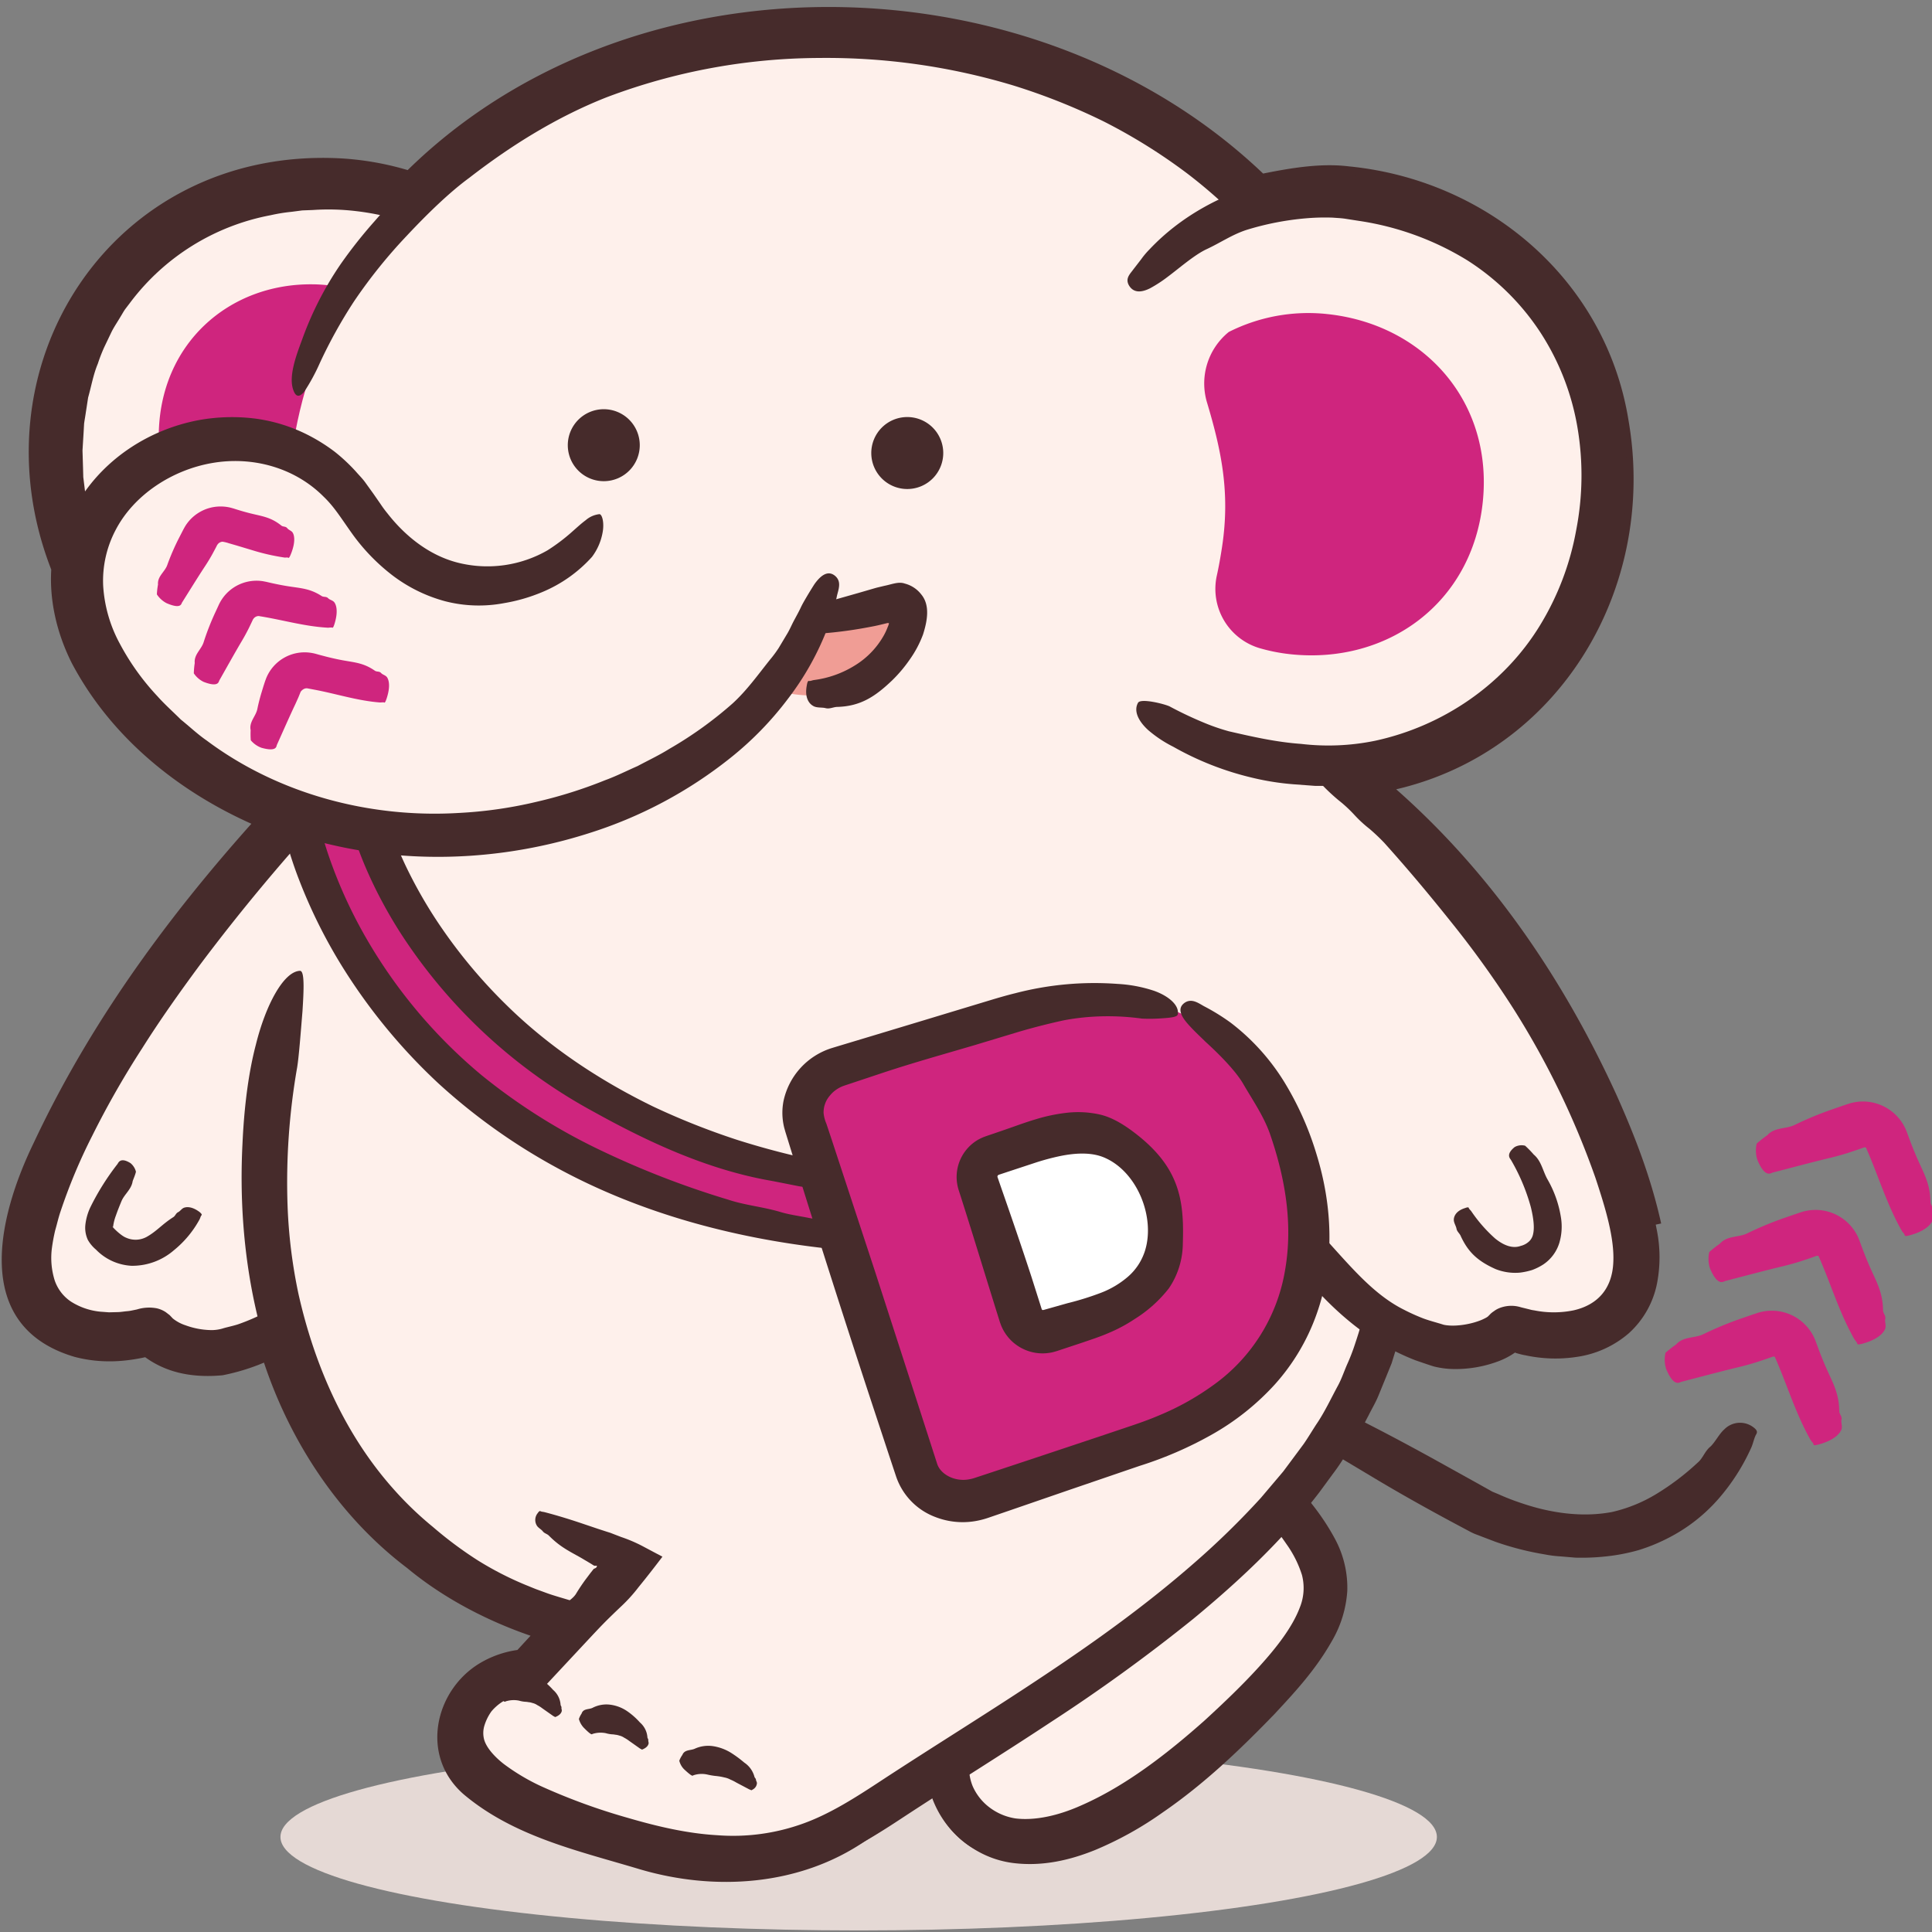 <svg xmlns="http://www.w3.org/2000/svg" xmlns:xlink="http://www.w3.org/1999/xlink" width="558" height="558" viewBox="0 0 558 558"><rect x="0" y="0" width="558" height="558" fill="#808080" stroke="none"/><defs><clipPath id="a"><rect width="558" height="558" transform="translate(3607 9068)" fill="#fff" stroke="#707070" stroke-width="1"/></clipPath><clipPath id="b"><rect width="557.791" height="541.516" fill="none"/></clipPath></defs><g transform="translate(-3607 -9068)" clip-path="url(#a)"><g transform="translate(2880 8824)"><ellipse cx="167" cy="27" rx="167" ry="27" transform="translate(808 747.546)" fill="#fef0eb" opacity="0.801"/><g transform="translate(727.5 246.02)" clip-path="url(#b)"><path d="M466.239,347.429c-1.734-8.243-5.381-19.444-10.892-32.1-12.7-29.167-35.329-66.043-67.333-92.26.159-3.172.514-6.472,1.015-9.866,35.6-5.389,64.093-32.607,68.252-73.419,5.005-49.126-28.471-86.1-73.948-90.731a61.5,61.5,0,0,0-17.96,1.154,78.676,78.676,0,0,0-8.638,1.714A156.384,156.384,0,0,0,303.285,16.6c-1.788-.745-3.581-1.467-5.395-2.152l-.287-.1A178.08,178.08,0,0,0,237.086,3.087c-48.1-.551-89.134,14.626-122.243,48.182a76.278,76.278,0,0,0-25.617-4.781c-42.33-.517-77.02,29.977-77.58,75.7a80.471,80.471,0,0,0,6.506,33.348c-1.415,12.745,3.539,27.761,18.506,43.3a110.315,110.315,0,0,0,44.308,27.965l-.009.631C40.4,269.963,10.173,319.527,3.726,346.949c-6.117,26.015,13.526,34.971,33.431,29.642a2.271,2.271,0,0,1,2.564.654c2.385,3.163,12.443,6.412,19.4,4.832a56.259,56.259,0,0,0,16.3-6.628,140.761,140.761,0,0,0,5.076,15.53c7.222,18.284,18.6,34.73,33.982,47.077,8.186,6.568,19.31,15.826,43.41,22.7l.688,2.4-11.247,12.111s-13.074,0-17.958,11.452a14.55,14.55,0,0,0-1.842,8.348c.662,11.255,13.828,19.913,52.136,30.685,30.455,8.567,47.449,2.112,62.286-7.163,5.281-3.092,10.32-6.571,15.584-10,3.476-2.257,7.04-4.548,10.656-6.861a22,22,0,0,0,9.416,18.628c14.754,10.423,41.392,1.017,76.122-33.206,29.418-28.988,29.4-39.67,11.506-60.668a144.323,144.323,0,0,0,21.65-32.72,116.146,116.146,0,0,0,7-19.529,56.149,56.149,0,0,0,16.141,7.009c6.924,1.745,17.054-1.265,19.512-4.371a2.27,2.27,0,0,1,2.581-.594c19.774,5.8,39.621-2.7,34.116-28.852" transform="translate(4.772 5.661)" fill="#462b2b"/><path d="M462.734,354.833c-11.915-45.42-39.6-89.145-75.409-119.441a7.929,7.929,0,0,1-3.143-7.089l1.086-10.7a8.116,8.116,0,0,1,6.773-7.2c42.685-5.929,67.814-46.824,60.535-88.079-4.948-31.5-32.03-55.194-63.38-58.611-8.226-1.612-17.386.8-25.518,2.316a8.839,8.839,0,0,1-8.416-2.345,148.873,148.873,0,0,0-52.636-34.238C243.74,5.941,170.307,16.133,125.72,62.957a8.6,8.6,0,0,1-9.09,2.021,69.885,69.885,0,0,0-39.823-2.444C33.8,71.339,14.067,118.9,30.691,157.818a8.6,8.6,0,0,1,.657,4.323,35.753,35.753,0,0,0,4.062,19.848c10.752,20.288,31.322,35.182,52.969,42.722,5.9,1.83,7.319,9.908,3.283,14.049A440.111,440.111,0,0,0,53.7,284.168c-13.012,18-70.841,101.717-13.939,90.993a10.765,10.765,0,0,1,5.747-.06,9.263,9.263,0,0,1,3.956,2.3c1.464,1.629.7.753.733.807a17.911,17.911,0,0,0,14.234,1.867,49.847,49.847,0,0,0,12.137-5.227,7.232,7.232,0,0,1,10.622,4.4c9.158,38.371,38.953,70.483,77.327,80.684,3.382.819,4.676,4.053,5.309,7.037a6.7,6.7,0,0,1-1.541,6.429L156.991,485.47c-1.825,1.984-4.025,2.092-6.586,2.316-4.354.651-8.45,3.058-10.207,7.18a9.848,9.848,0,0,0-1.27,3.314c-1.941,13.18,28.7,20.931,38.669,24.537,30.449,9.74,47.816,9.672,74.49-9.115l17.7-11.284c3.752-2.655,9.266.449,9.092,4.962a16.1,16.1,0,0,0,9.351,15.289c17.113,6.679,39.616-10.7,52.608-21.189,5.679-4.752,11.184-9.809,16.46-15.087,7.47-7.646,15.309-15.377,19-25.14,3.257-9.9-4.036-18.5-10.022-25.922a4.874,4.874,0,0,1,.014-6.384c12.8-14.6,23.082-31.328,28.025-50.2a4.493,4.493,0,0,1,6.733-2.658c6.159,3.633,12.819,7.342,20.143,6.921,3.223-.25,7.228-1.222,9.686-3,.068-.057.051-.071.1-.091-.08.122.3-.37.557-.6a6.187,6.187,0,0,1,3.215-1.643,7.57,7.57,0,0,1,3.431.253,48.67,48.67,0,0,0,6.753,1.4c17.193,2.038,26.024-9.152,22.337-25.441Zm12.014-2.53c6.134,26.533-14.28,40.821-38.919,33.712-.273-.077-.011.048.412-.031a2.416,2.416,0,0,0,.833-.324,2.694,2.694,0,0,0,.372-.293c.071-.06.3-.338.037-.04-4.258,4.4-9.922,5.568-15.553,6.3-9.078.858-18.048-3.442-25.657-7.921L403,381.053c-4.951,20.143-15.88,38.658-29.273,54.3l.017-6.387c13.066,14.373,19.151,29.486,6.569,46.861-17.454,23.736-65.154,71.162-96.907,57.408-9.92-4.221-16.63-15.149-16.346-25.825l9.092,4.96C270.44,516,255.129,526.066,249.538,529.6c-19.043,13.089-43.578,14.672-65.315,8.243-17.67-5.312-36.344-9.394-50.891-21.7-12.594-11.088-8.254-29.932,4.687-37.754a28.974,28.974,0,0,1,14.083-4.127l-4.88,2.132,11.2-12.159-1.538,6.432-.7-2.4,4.633,4.633c-15.516-4.207-31.237-11.662-43.757-22.065-21.874-16.556-37-41.517-43.856-67.859l10.69,4.354a60.6,60.6,0,0,1-20.1,7.853c-8.783.819-17.187-.654-24.148-6.631-.387-.4-1.566-1.762-.526-.594a5.6,5.6,0,0,0,2.342,1.37,4.907,4.907,0,0,0,1.788.179c.344-.023.847-.168.242-.02-7.342,1.856-14.669,2.427-22.468.381C-8.842,381.044-1.151,349.45,9.266,328,26.905,290.43,51.778,257.636,79.8,227.445L77.532,233l.006-.631,5.557,7.867c-25.865-8.908-49.763-25.956-62.848-50.715-4.468-8.865-6.873-19.151-5.75-29.25l.654,4.326C-9.822,104.542,31.592,40.167,97.985,43.723a85.3,85.3,0,0,1,24.606,5.162L113.5,50.905c65.878-69.235,187.843-66.686,254.242.571l-8.413-2.348c9.5-1.941,19.993-4.3,29.8-3.092,40.1,3.959,74.175,32.86,80.707,73.291,8.825,50.718-22.661,100.54-74.755,108.063l7.242-7.265-.944,9.036-3.144-7.091c30,25.029,52.207,57.243,68.249,92.377,5.244,11.759,9.868,23.679,12.793,36.9Z" transform="translate(0 0)" fill="#462b2b"/><path d="M123.453,159.72a76.266,76.266,0,0,1-41.969,11.915c-42.327-.517-76.264-31.853-75.7-77.58s35.253-76.221,77.58-75.7a76.256,76.256,0,0,1,41.665,12.938" transform="translate(10.635 33.8)" fill="#fef0eb"/><path d="M83.46,109.274a43.765,43.765,0,0,1-24.077,6.836c-24.279-.3-43.745-18.273-43.424-44.5s20.223-43.723,44.5-43.424a43.736,43.736,0,0,1,23.9,7.421" transform="translate(29.393 51.911)" fill="#cf257e"/><path d="M79,180.45a75.932,75.932,0,0,1-9.831-.571c-3-.54-5.432-1.052-6.35-1.165a49.819,49.819,0,0,1-9.169-2.436,75.782,75.782,0,0,1-8.541-4.207,80.486,80.486,0,0,1-7.856-5.372L33.5,163.8c-1.219-1-2.362-2.1-3.576-3.121a75.023,75.023,0,0,1-16.741-20.8,84.6,84.6,0,0,1-8.541-25.242,98.3,98.3,0,0,1-.492-26.118A90.288,90.288,0,0,1,11.27,63.3a81.887,81.887,0,0,1,63.641-46.52,68.207,68.207,0,0,1,29.068,2.282c3.59,1.1,7.387,1.595,10.721,3.425,2.928,1.563,7.8,3.618,10.295,5.886a13.458,13.458,0,0,1,3.212,4.008c.884,1.907.961,4.008-1.208,5.687-1.779,1.407-2.5.335-3.374-.153-1.39-.824-2.922-1.384-4.371-2.069A75.609,75.609,0,0,0,95.68,29.15a66.732,66.732,0,0,0-12.273-.3l-3.087.119-3.053.4a49.335,49.335,0,0,0-6.063.981,66.049,66.049,0,0,0-40.471,25.1L29.2,57.465c-.489.685-.887,1.438-1.333,2.152-.85,1.458-1.813,2.848-2.584,4.349L23.1,68.533a46.523,46.523,0,0,0-1.825,4.727c-1.313,3.121-1.873,6.506-2.8,9.76L17.7,88.071c-.125.841-.284,1.677-.387,2.524l-.145,2.567-.315,5.127.156,5.136.068,2.569.315,2.538c.222,1.688.37,3.394.628,5.076a82.647,82.647,0,0,0,6.1,19.4,66.776,66.776,0,0,0,20.518,24.682c8.717,6.594,19.265,10.7,30.176,12.711,2.024.614,10.039.1,10.809,5.932.256,1.606-5,4.042-6.628,4.116" transform="translate(6.475 29.784)" fill="#462b2b"/><path d="M118.239,195.36c-9.621,4.306-26.291,41.591-59.114,49.052-6.961,1.58-17.02-1.666-19.4-4.832a2.271,2.271,0,0,0-2.567-.651c-19.9,5.326-39.547-3.627-33.428-29.645C10.787,179.247,46.344,122.612,92.8,77.8" transform="translate(4.771 143.325)" fill="#fef0eb"/><path d="M120.876,203.145c-3.8,5.355-8.544,12.048-9.624,13.569-7.236,11.218-18.193,20.4-30.552,27.408l-3.3,1.845L73.907,247.5a48.629,48.629,0,0,1-7.234,2.53l-1.845.549c-.691.165-1.577.333-2.333.438a27.327,27.327,0,0,1-4.5.2,34.847,34.847,0,0,1-8.305-1.3,27.384,27.384,0,0,1-8.282-3.729,3.47,3.47,0,0,1-.506-.37l-.091-.079a.085.085,0,0,0-.054-.034.4.4,0,0,0-.153.031,44.377,44.377,0,0,1-15.917.674,30.008,30.008,0,0,1-15.6-6.978,25.943,25.943,0,0,1-8.3-15.488A42.413,42.413,0,0,1,1.645,208c.634-2.385,1.313-4.712,2.021-7.032l2.45-6.711c7.123-17.466,16.539-33.286,26.425-48.776,6.364-9.669,11.821-17.639,17.756-25.242,2.919-3.837,6.082-7.481,9.377-11.321,3.453-3.7,6.986-7.651,11.224-11.6,2.888-2.734,5.059-6.128,8.237-8.581,2.768-2.189,6.483-6.384,9.544-8.271,1.543-.992,8.24-5.227,10.406-.088.9,2.112-.435,2.78-1.253,3.613-1.333,1.356-2.5,2.876-3.8,4.261a564.121,564.121,0,0,0-37.51,44.951c-5.8,7.845-11.452,15.8-16.639,24.031a258.111,258.111,0,0,0-14.4,25.22A159.467,159.467,0,0,0,16.3,204.367c-.631,1.839-1.02,3.658-1.555,5.483a52.468,52.468,0,0,0-.955,5.2,21.828,21.828,0,0,0,.793,9.172,12,12,0,0,0,4.73,6.2,19.186,19.186,0,0,0,8.49,2.908l2.484.185,2.558-.063c.856-.014,1.722-.182,2.589-.256a10.723,10.723,0,0,0,1.3-.176l1.6-.327a11.9,11.9,0,0,1,5.756-.338,8,8,0,0,1,2.581,1.1l1.137.87.918.969a11.6,11.6,0,0,0,3.686,1.975,22.532,22.532,0,0,0,7.455,1.381,11.406,11.406,0,0,0,3.573-.566c1.4-.392,2.828-.677,4.215-1.137a59.158,59.158,0,0,0,15.758-8.373c9.988-7.163,18.037-17.056,26.5-27.155a30.01,30.01,0,0,1,5.051-5.312,9.176,9.176,0,0,1,4.127-1.853,3.409,3.409,0,0,1,3.507,1.566,2.53,2.53,0,0,1,.065,1.552c-.119.7-.227,1.182-.432,2.035a21.579,21.579,0,0,1-.648,2.157,6.5,6.5,0,0,1-.7,1.577" transform="translate(0.691 143.49)" fill="#462b2b"/><path d="M130.362,137.918c3.544,1.106,7.677,3.067,8.689,3.362,6.952,2.032,12.355,6.966,18.731,10.079,8.982,4.386,17.807,9.078,26.567,13.89l12.964,7.2,3.237,1.813.81.455c.179.1.068.043.117.071l.239.1,1.6.665a67.8,67.8,0,0,0,6.449,2.513c8.66,2.979,17.8,4.212,26.28,2.615a42.952,42.952,0,0,0,13.134-5.395,72.831,72.831,0,0,0,11.611-8.845c1.538-1.27,2.061-3.3,3.647-4.6,1.347-1.208,2.592-3.743,4.047-5.008a6.357,6.357,0,0,1,8.325-.7c1.771,1.259.981,1.862.7,2.5-.458,1.035-.693,2.174-1.123,3.234a59.475,59.475,0,0,1-9.578,15.027,48.537,48.537,0,0,1-14.467,11.278,51.614,51.614,0,0,1-8.606,3.519,55.189,55.189,0,0,1-9.061,1.774,66.222,66.222,0,0,1-9.115.4l-4.485-.378a32.6,32.6,0,0,1-4.434-.568,83.9,83.9,0,0,1-14.254-3.649l-3.394-1.29-1.691-.654a14.768,14.768,0,0,1-2.143-.927l-5.986-3.195c-7.961-4.295-15.851-8.731-23.608-13.43l-36.839-22c-1.128-.671-6.125-2.39-3.82-7.694.637-1.464,4.582-2.447,5.454-2.174" transform="translate(229.009 254)" fill="#462b2b"/><path d="M88.649,210.882l21.968,29.167s-5.176,16.383,8.453,26.01c14.754,10.425,41.395,1.02,76.122-33.2,40.917-40.326,24.893-45.221-17-91.746" transform="translate(163.316 259.964)" fill="#fef0eb"/><path d="M96.927,214.024c3.939,4.064,8.359,9.556,9.488,10.7a66.627,66.627,0,0,1,4.926,5.582q1.155,1.454,2.251,2.953l3.1,4.266.48,3.115.435,3.09-.4,1.691-.142.7c-.108.472-.139.927-.219,1.393a20.243,20.243,0,0,0-.151,2.774,14.478,14.478,0,0,0,1.035,5.176,15.5,15.5,0,0,0,5.005,6.27,16.545,16.545,0,0,0,7.418,3.087c5.685.685,12.381-.841,18.785-3.692,12.8-5.576,24.719-14.763,35.779-24.591,5.474-5.019,10.937-10.215,15.863-15.655,4.883-5.389,9.459-11.207,11.633-16.937a14.957,14.957,0,0,0,.631-9.47,31.69,31.69,0,0,0-4.434-8.845c-4.067-5.96-9.237-11.975-15.056-19.586-2.015-2.618-4.707-4.633-6.546-7.435-1.626-2.473-4.931-5.807-6.35-8.481-.731-1.361-3.831-7.347,1.145-9.556,2.049-.918,2.518.293,3.192,1.018,1.1,1.182,2.37,2.2,3.516,3.34,5.849,5.884,11.73,11.741,17.543,17.886,5.739,6.242,11.73,12.387,16.391,21a29.7,29.7,0,0,1,3.7,15.235,32.831,32.831,0,0,1-4.525,14.666c-4.73,8.319-10.659,14.669-16.5,20.953-9.922,10.261-20.283,20.18-32.374,28.474a100.315,100.315,0,0,1-19.509,10.823c-7.046,2.834-15.067,4.812-23.688,3.715a27.864,27.864,0,0,1-11.378-4.133,27.146,27.146,0,0,1-8.584-8.419,27.718,27.718,0,0,1-4.087-11.21,34.01,34.01,0,0,1-.219-5.75c.028-.952.134-1.89.242-2.825a17.956,17.956,0,0,1,.344-1.992l.156-.46c.009-.148-.136-.273-.2-.415L92.354,223.694c-1.165-1.648-6.679-7.561-2.521-11.616,1.148-1.12,6.122.946,7.094,1.947" transform="translate(162.68 258.362)" fill="#462b2b"/><path d="M192.135,3.087c-50.271-.577-92.852,15.976-126.706,52.8-51.6,56.121-33,139.905-7.026,166.3-6.6,17.159-23.645,42.9-28.926,79.854C21.5,357.92,31.714,403.709,74.667,437.325c19.472,15.237,28.71,21.249,40.48,23.031,3.016.455-.219,4.482-2.862,6.006l-8.911,10.889s-21.778.989-20.788,17.818c.662,11.255,13.828,19.913,52.136,30.685,42.236,11.881,58.608-5.1,79.192-18.478,45.744-29.733,100.179-59.9,124.068-110.869,24.077-51.368,18.861-107.839,5.94-161.024-4.081-16.792,6.122-43.166,5.938-62.033-.293-30.182,1.694-63.6-13.859-89.751C305.4,32.136,250.626,3.758,192.135,3.087" transform="translate(49.72 5.661)" fill="#fef0eb"/><path d="M40.383,304.293a192.911,192.911,0,0,0-2.734,39.718,148.233,148.233,0,0,0,3.163,25.563c4.676,20.8,13.458,40.625,27.451,56.323a98.811,98.811,0,0,0,11.369,10.926,112.96,112.96,0,0,0,12.785,9.542,93.392,93.392,0,0,0,14.024,7.222c1.242.489,2.453,1.032,3.718,1.475l2.027.742c1.307.492,2.569.873,3.894,1.271l15.567,4.636-19.791,21.209c-.836.3-1.617.776-2.385,1.089l-2.419,1.015a14.953,14.953,0,0,0-2.461.355,13.9,13.9,0,0,0-8.058,4.71A14.139,14.139,0,0,0,94.5,494.2a7.355,7.355,0,0,0-.162,3.672c.46,2.288,2.729,5.054,5.793,7.435a60.265,60.265,0,0,0,10.7,6.378,178.2,178.2,0,0,0,25.137,9.172c8.655,2.527,17.218,4.511,25.805,5a59.445,59.445,0,0,0,24.79-3.371c7.9-2.842,15.291-7.609,23.014-12.7,15.638-10.229,31.376-19.9,46.67-30.12C271.4,469.591,286.1,458.978,299.6,447.145a233.221,233.221,0,0,0,19.16-18.716l4.3-5.076,2.149-2.538,1.978-2.655,3.948-5.318c1.251-1.813,2.373-3.7,3.567-5.548,2.5-3.635,4.317-7.623,6.415-11.466,1.02-1.936,1.7-4,2.575-5.994a57.112,57.112,0,0,0,2.339-6.094,119.993,119.993,0,0,0,3.519-12.682c.46-2.157.975-4.3,1.4-6.466l.964-6.583c2.476-17.594,2.206-35.685.455-53.617a395.529,395.529,0,0,0-9.161-53.443c-1.131-4.391-2.149-8.808-3.4-13.168l-1.813-6.554-2.046-6.867-.921-3.092c-.338-.529.185-.981.355-1.467l.716-1.435,1.862-3.712c.892-2.021,1.876-3.993,2.692-6.051q2.558-6.122,4.568-12.466a139.16,139.16,0,0,0,5.673-25.9c.688-4.377.762-8.8,1.08-13.2l-.045-6.617-.043-3.308-.279-3.294A128.421,128.421,0,0,0,337.259,93.29a143.551,143.551,0,0,0-17.8-26.652,145.807,145.807,0,0,0-21.786-20.584,161.657,161.657,0,0,0-24.313-15.172,179.877,179.877,0,0,0-26.049-10.371A187.08,187.08,0,0,0,191.1,12.553a175.17,175.17,0,0,0-61.245,11.332c-14.379,5.662-27.6,13.885-39.744,23.3C84.6,51.211,78.239,57.324,72.106,63.87A148.006,148.006,0,0,0,56.8,82.922a140.422,140.422,0,0,0-9.823,17.716,56.923,56.923,0,0,1-4.428,8.18c-1.3,1.66-2.467,1.907-3.254-.4-1.381-3.846.765-9.749,2.532-14.464a95.534,95.534,0,0,1,11.253-22,136.274,136.274,0,0,1,9.715-12.267c3.325-3.857,6.958-7.543,10.59-11.281a164.343,164.343,0,0,1,51.835-33.974,178.153,178.153,0,0,1,29.725-9.118c40.531-8.572,83.776-3.826,121.22,14.317a158.7,158.7,0,0,1,26.6,16.207l3.144,2.316,2.99,2.521c1.97,1.705,4.022,3.317,5.92,5.1a154.291,154.291,0,0,1,10.9,11.21c3.6,3.792,6.588,8.089,9.809,12.193l4.309,6.537c.7,1.1,1.464,2.163,2.109,3.294l1.879,3.425,3.749,6.858c1.236,2.291,2.157,4.749,3.249,7.117,1,2.413,2.223,4.73,3.021,7.222l2.521,7.424a67.845,67.845,0,0,1,2.112,7.549c.588,2.549,1.347,5.059,1.785,7.64a146.2,146.2,0,0,1,2.075,15.542,152.341,152.341,0,0,1,.486,15.661c-.3,5.21-.548,10.428-1.333,15.587a158.778,158.778,0,0,1-7.182,30.341,149.131,149.131,0,0,1-5.8,14.513c-.52,1.2-1.1,2.37-1.7,3.544l-.165.341c-.02.026-.011.054,0,.085l1.831,6.048c9.408,32.615,16.025,66.251,16.661,100.639.2,17.153-1.052,34.579-5.724,51.539l-1.913,6.318-.975,3.152-1.248,3.081-2.512,6.154c-.827,2.055-1.973,3.937-2.947,5.912-1.046,1.933-1.97,3.942-3.118,5.812l-3.49,5.568a58.253,58.253,0,0,1-3.667,5.434l-3.871,5.275c-10.6,13.859-23.258,25.708-36.435,36.577a497.429,497.429,0,0,1-41.261,29.9c-14.1,9.323-28.389,18.148-42.327,27.289-7,4.624-14.535,9.425-23.045,12.816a71.721,71.721,0,0,1-26.865,4.877c-10.607-.074-20.808-2.228-30.566-4.985a202.014,202.014,0,0,1-28.551-10.289,74.289,74.289,0,0,1-13.737-8.169,32.163,32.163,0,0,1-3.232-2.822l-1.552-1.563-1.447-1.816a25.589,25.589,0,0,1-2.544-4.093A20.208,20.208,0,0,1,82.6,499.58a19.2,19.2,0,0,1-.182-5.244,24.093,24.093,0,0,1,1.191-4.789,22.457,22.457,0,0,1,4.9-8.166,24.25,24.25,0,0,1,7.7-5.5,26.56,26.56,0,0,1,4.3-1.555c.722-.21,1.458-.352,2.194-.512l1.108-.193.46-.063.307-.017a.318.318,0,0,0,.23-.193l2.322-2.464,1.467-1.566.341-.344,1.407-1.444-1.208-.372-1.6-.571c-3.669-1.27-7.285-2.768-10.852-4.4a105.526,105.526,0,0,1-20.138-12.2,131.061,131.061,0,0,1-17.426-15.5,117.77,117.77,0,0,1-14.095-18.748c-16.224-26.928-21.94-58.687-20.408-89.37.225-4.983.9-17.526,3.877-28.843,2.805-11.361,7.992-21.132,12.731-21.323,1.381-.037,1.126,5.46.73,11.7-.514,6.227-1.035,13.239-1.569,16.394" transform="translate(44.905 2.17)" fill="#462b2b"/><path d="M125.552,195.646c9.516,4.531,25.308,42.2,57.948,50.425,6.921,1.745,17.054-1.268,19.512-4.374a2.269,2.269,0,0,1,2.581-.591c19.771,5.793,39.621-2.7,34.116-28.855-1.737-8.24-5.381-19.441-10.892-32.1-14.68-33.718-42.608-77.768-82.977-103.7" transform="translate(231.301 140.84)" fill="#fef0eb"/><path d="M134.7,199.089a106.242,106.242,0,0,1,7.333,8.075c2.083,2.484,3.746,4.437,4.414,5.119,4.579,4.653,8.6,9.482,12.9,13.95,4.275,4.46,8.885,8.606,14.228,11.281a57.552,57.552,0,0,0,5.693,2.569c1.924.713,3.965,1.211,5.864,1.822,2.6.585,6.8.122,10.093-1.066a14.2,14.2,0,0,0,2.137-.949,2.59,2.59,0,0,0,.344-.213l.171-.108.543-.537a5.856,5.856,0,0,1,1.208-1.015,6.732,6.732,0,0,1,1.37-.816,9.313,9.313,0,0,1,6.478-.335l2.41.594a9.364,9.364,0,0,0,1.455.3,28.524,28.524,0,0,0,11.281-.006c6.972-1.56,11.125-6.219,11.508-13.666.432-7.177-2.368-16.221-5.159-24.64a239.379,239.379,0,0,0-23.665-48.8,280.893,280.893,0,0,0-17.742-24.731c-5.929-7.418-11.957-14.714-19.583-23.21a57.786,57.786,0,0,0-4.266-4.039,35.649,35.649,0,0,1-4.315-3.974,38.536,38.536,0,0,0-4.568-4.241,57.015,57.015,0,0,1-4.6-4.266c-1.2-1.285-6.7-7.123-2.24-10.337,1.876-1.307,2.9-.04,3.934.651,1.683,1.148,3.553,2.038,5.221,3.209,17.315,11.892,32.072,27.1,44.664,43.66a296.471,296.471,0,0,1,31.8,53.534,209.413,209.413,0,0,1,9.661,24.412,101.852,101.852,0,0,1,3.416,13.137,39.882,39.882,0,0,1,.128,15.26,26.233,26.233,0,0,1-8.208,14.663,29.293,29.293,0,0,1-14.854,6.793,40.959,40.959,0,0,1-15.019-.443,16.1,16.1,0,0,1-1.785-.406l-.87-.233-.071-.04a.42.42,0,0,0-.222-.094.258.258,0,0,0-.105.043l-.958.617a21.654,21.654,0,0,1-3.951,1.91A35.147,35.147,0,0,1,188.8,254.7a25.067,25.067,0,0,1-6.5-.75c-1.867-.577-3.556-1.185-5.332-1.788a69.337,69.337,0,0,1-18.79-11.022c-11.128-9.072-19.234-20.587-26.97-31.319a62.014,62.014,0,0,1-4.045-5.491,10.99,10.99,0,0,1-1.435-3.405,7.924,7.924,0,0,1,.114-3.738c.114-.392.591-.645,1.37-.719a8.049,8.049,0,0,1,2.888.344,17.268,17.268,0,0,1,2.848,1.123,8.91,8.91,0,0,1,1.757,1.157" transform="translate(231.313 138.687)" fill="#462b2b"/><path d="M84.339,66.867s12.793,0,31.254-6.333a3.582,3.582,0,0,1,4.752,3.433c-.108,8.422-11.258,24.677-30.066,23.688-25.7-1.353-5.94-20.788-5.94-20.788" transform="translate(142.008 111.156)" fill="#f09d95"/><path d="M81.152,66.032c1.529-.645,3.5-1.037,3.928-1.27,2.91-1.535,6.2-.637,9.269-1.5l6.412-1.822,3.2-.929,1.6-.466.458-.125.759-.185,1.518-.361c2-.387,4.036-1.293,5.832-.628a8.718,8.718,0,0,1,4.732,3.121c2.55,3.05,1.83,7.458.514,11.594a31.316,31.316,0,0,1-3.854,7.248,40.345,40.345,0,0,1-5.127,6.054c-4.766,4.528-9,7.438-15.854,7.6-1.145.051-2.2.685-3.382.335-1.026-.247-2.592,0-3.57-.657-.537-.307-2.552-1.68-1.791-5.812.273-1.708.56-1.336.824-1.347.423-.02.841-.227,1.256-.279A29.42,29.42,0,0,0,99.6,82.446a23.851,23.851,0,0,0,8.552-8.908,18.028,18.028,0,0,0,1.035-2.268,6.456,6.456,0,0,0,.375-1.077c-.02.034-.031.031-.04.017a.057.057,0,0,0-.071,0c.028-.017.065-.071-.23-.065-.06,0,.017-.048-.708.142l-1.592.381c-1.06.261-2.137.466-3.212.662a123.275,123.275,0,0,1-20.552,2.16c-.594.017-3.252.833-3.519-3.8a6.454,6.454,0,0,1,1.515-3.658" transform="translate(146.71 107.787)" fill="#462b2b"/><path d="M198.059,190.3C73.232,175.73,50.235,87.346,50.235,87.346l-6.81-6.27L30.436,86.027s19.8,108.228,164.983,120.106" transform="translate(56.072 149.364)" fill="#cf257e"/><path d="M192.208,197.254c-4.579-.375-9.7-1.211-14.01-1.887-4.283-.841-7.759-1.546-9.055-1.757-17.733-3.283-34.4-10.974-50.146-19.717a153.349,153.349,0,0,1-55.805-51.6,133.361,133.361,0,0,1-7.873-14.083c-1.162-2.433-2.271-4.9-3.271-7.433-.509-1.259-.981-2.544-1.444-3.837l-.659-1.975-.179-.577-.011-.065c.4.352-1.319-1.239-2.336-2.189l-.946-.89-.128-.136-.253.077-3.038,1.137-2.28.847-.3.094c-.108.031,0,.179-.011.27l.031.156.279,1c.571,2.032,1.228,4.062,1.93,6.077a136.049,136.049,0,0,0,10.769,23.347,147.038,147.038,0,0,0,33.172,39.243,171.943,171.943,0,0,0,33.684,21.337,255.8,255.8,0,0,0,37.438,14.547c4.965,1.654,10.218,2.089,15.232,3.607,2.211.682,5.19,1.1,8.14,1.683,2.956.546,5.906,1.163,8.186,1.649,2.285.548,12.486,3,9.479,6.847-1.265,1.586-3.223,1-4.835.844-2.635-.261-5.287-.333-7.93-.557-27.01-3.038-54.046-10.241-78.3-23.585a172.786,172.786,0,0,1-33.667-24.091A165.318,165.318,0,0,1,47.5,133.792a149.648,149.648,0,0,1-13.677-27.019C32.9,104.405,32.071,102,31.3,99.562l-.56-1.839-.273-.924c-.085-.261-.284-1.012-.412-1.555-.628-2.351-1.12-4.67-1.555-6.981l-.173-.867-.085-.441c-.028-.145.222-.139.321-.219l1.609-.7c1.089-.458,2.1-.955,3.269-1.376l5.235-2,10.033-3.834L59.2,88.486c.9,3.342,1.128,3.757,1.586,5.127.441,1.222.912,2.442,1.407,3.661,1.012,2.43,2.081,4.852,3.274,7.228a133.727,133.727,0,0,0,7.947,13.868,149.337,149.337,0,0,0,20.442,24.765c12.225,12.014,26.743,21.65,42.276,29.219a209.731,209.731,0,0,0,24.154,9.593,229.913,229.913,0,0,0,25.293,6.492c3.124.8,15.794,1.8,16.457,6.546.2,1.313-7.552,2.447-9.829,2.271" transform="translate(52.021 145.217)" fill="#462b2b"/><path d="M157.2,65.657c-2.97,15.837-43.043,36.25-68.277-1.8C56,14.22-29.644,65.3,26.721,123.818c63.161,65.577,183.27,29.941,196.055-41.224" transform="translate(14.708 80.689)" fill="#fef0eb"/><path d="M160.243,82.031a40.013,40.013,0,0,1-14.4,10.184A49.65,49.65,0,0,1,134.8,95.407a39.035,39.035,0,0,1-17.022-.566,43.982,43.982,0,0,1-15.257-7.529A57.113,57.113,0,0,1,91.1,75.531c-3.379-4.721-5.25-7.9-8.4-10.906-8.382-8.4-20.567-11.716-32.189-9.689-11.557,2-22.542,9.175-27.823,19.273A31.446,31.446,0,0,0,19.056,90.4a40.163,40.163,0,0,0,4.829,16.755,70.553,70.553,0,0,0,10.826,15.115c2.1,2.368,4.528,4.511,6.787,6.767,2.5,2,4.818,4.224,7.455,6.043,20.541,15.365,46.952,22.471,72.8,20.919a123.926,123.926,0,0,0,22.542-3.237,131.639,131.639,0,0,0,19.74-6.225c3.195-1.162,6.213-2.7,9.357-4.073,3.016-1.614,6.168-3.092,9.175-4.968A112.084,112.084,0,0,0,200.9,124.321c4.113-3.775,7.339-8.322,10.781-12.625a33.85,33.85,0,0,0,2.459-3.314c.77-1.285,1.586-2.649,2.4-4.013.839-1.359,1.424-2.837,2.152-4.155.711-1.327,1.4-2.572,1.916-3.692.526-1.14,2.28-4.1,3.86-6.58,1.708-2.41,3.9-4.286,6.1-2.311,1.81,1.668.821,3.891.4,5.736-.279,1.532-.836,2.982-1.211,4.491a40.994,40.994,0,0,1-1.381,4.454A81.044,81.044,0,0,1,216.779,123.1a94.487,94.487,0,0,1-16.485,16.94,126.106,126.106,0,0,1-41.165,21.88c-29.605,9.408-62.436,9.266-91.78-2.171a118.033,118.033,0,0,1-33.7-20.28c-2.507-2.137-4.806-4.508-7.211-6.762-2.217-2.487-4.562-4.838-6.591-7.538A71.044,71.044,0,0,1,9.38,107.507,49,49,0,0,1,5.626,86.428a43.735,43.735,0,0,1,6.52-20.771C19.86,53.222,32.8,45.17,46.566,42.561a53.679,53.679,0,0,1,16.6-.438,47.3,47.3,0,0,1,15.854,5.136,50.837,50.837,0,0,1,7.015,4.5,51.537,51.537,0,0,1,6.017,5.648c.892,1.035,1.887,2,2.677,3.1l2.376,3.3,2.046,2.947a32.157,32.157,0,0,0,2,2.712c5.48,7.015,12.708,12.532,21.09,14.427a34.868,34.868,0,0,0,25.129-3.735,54.219,54.219,0,0,0,7.251-5.491c1.344-1.182,2.572-2.319,3.8-3.22a7.213,7.213,0,0,1,3.905-1.739c.8-.114,1.535,2.4.964,5.343a16.559,16.559,0,0,1-3.05,6.981" transform="translate(10.243 76.778)" fill="#462b2b"/><path d="M109.146,51.943A10.393,10.393,0,1,1,98.635,41.668a10.393,10.393,0,0,1,10.511,10.275" transform="translate(162.783 76.764)" fill="#462b2b"/><path d="M78.307,51.147A10.393,10.393,0,1,1,67.8,40.872,10.393,10.393,0,0,1,78.307,51.147" transform="translate(105.969 75.297)" fill="#462b2b"/><path d="M15.768,76.136a21.452,21.452,0,0,1,.327-2.839c-.2-2.388,1.984-3.658,2.672-5.628a67.55,67.55,0,0,1,3.51-8.052l.995-1.933c.114-.216.469-.9.793-1.413a12.328,12.328,0,0,1,1.145-1.509,12.088,12.088,0,0,1,6.358-3.726,12.23,12.23,0,0,1,3.681-.233,11.769,11.769,0,0,1,1.813.3l.853.236.517.165c1.381.441,2.771.844,4.178,1.2,3.547.89,6.034,1.1,9.1,3.564.526.423,1.265.162,1.728.779.412.549,1.3.691,1.646,1.432.179.378.955,2.058-.566,5.918-.631,1.595-.742,1.165-.924,1.12-.3-.074-.657.031-.966-.011a61.438,61.438,0,0,1-9.3-2.12l-4.556-1.37-2.285-.662a11.157,11.157,0,0,0-1.754-.426,1.933,1.933,0,0,0-1.441.807c-.034.057-.08.108-.111.171-.026.006-.261.512-.387.742L31.858,64.4c-.642,1.163-1.325,2.308-2.061,3.425-2.325,3.533-4.522,7.123-6.773,10.69-.207.327-.244,2-4.477.156a7.432,7.432,0,0,1-2.78-2.532" transform="translate(29.041 93.505)" fill="#cf257e"/><path d="M19.526,85.06a23.277,23.277,0,0,1,.267-2.979c-.253-2.476,1.919-3.928,2.569-6.02a73.721,73.721,0,0,1,3.362-8.6l.958-2.072a12.148,12.148,0,0,1,2.18-3.283,12.031,12.031,0,0,1,10.684-3.658l.884.171.557.131,1.111.253c1.487.33,2.979.625,4.485.867,3.792.611,6.409.628,9.86,2.848.591.381,1.336.063,1.884.642.486.514,1.421.588,1.865,1.3.227.364,1.208,1.978.017,5.955-.492,1.643-.651,1.225-.847,1.194a9.384,9.384,0,0,0-1.009.065c-6.736-.341-13.148-2.268-19.74-3.314a1.845,1.845,0,0,0-.543-.054c-.082.017-.159.023-.236.043a2.115,2.115,0,0,0-.423.165,1.893,1.893,0,0,0-.64.551l-.125.171a.284.284,0,0,1-.057.091l-.207.452-.9,1.887c-.622,1.248-1.285,2.481-2,3.689-2.262,3.817-4.4,7.691-6.588,11.54-.2.352-.2,2.095-4.508.432a7.188,7.188,0,0,1-2.856-2.473" transform="translate(35.952 107.404)" fill="#cf257e"/><path d="M25.389,90.994a22.393,22.393,0,0,1-.043-2.922c-.506-2.387,1.5-3.993,1.927-6.088.3-1.475.674-2.933,1.089-4.374l.654-2.152.347-1.072.179-.532.33-.881a11.981,11.981,0,0,1,12.435-7.308,13.227,13.227,0,0,1,1.8.341l1.072.3,2.154.566c1.441.361,2.888.688,4.349.964,3.684.688,6.239.759,9.533,3.05.566.4,1.3.091,1.819.685.458.523,1.37.617,1.779,1.339.21.369,1.117,2-.173,5.946-.532,1.631-.674,1.208-.867,1.174a8.856,8.856,0,0,0-.983.043c-6.566-.48-12.765-2.544-19.163-3.726l-2-.378a2.407,2.407,0,0,0-.458.037,2.169,2.169,0,0,0-.753.347,2.346,2.346,0,0,0-.6.6l-.04.051-.094.239-.19.475-.389.944-.841,1.873c-1.853,3.914-3.57,7.87-5.349,11.81-.162.361.017,2.055-4.425.813a7.29,7.29,0,0,1-3.092-2.157" transform="translate(46.546 120.801)" fill="#cf257e"/><path d="M178.485,123.372a30.821,30.821,0,0,1,3.038-2.385c2.106-2.407,5.389-1.742,7.933-3.007a99.378,99.378,0,0,1,11.054-4.565l2.8-.969,1.487-.5a14.068,14.068,0,0,1,2.717-.625,13.526,13.526,0,0,1,13.7,7.273c.216.4.375.819.554,1.234l.3.8.509,1.387c.688,1.848,1.415,3.681,2.208,5.488,2,4.559,3.806,7.427,3.883,12.716.011.91.864,1.5.637,2.5-.2.884.375,1.955-.065,2.933-.225.495-1.228,2.68-6.216,4.119-2.061.594-1.734.131-1.836-.105-.171-.387-.56-.685-.77-1.054-4.332-7.583-6.773-15.908-10.263-23.818-.117-.29-.119-.219-.139-.244s-.034-.026-.054-.031a.178.178,0,0,0-.1-.037.819.819,0,0,0-.182-.017c-.128,0-.179.037-.244.037a.023.023,0,0,1-.034.009l-.574.207-1.276.452-2.569.856q-2.588.819-5.241,1.461c-5.588,1.336-11.116,2.837-16.67,4.266-.509.131-2.152,1.666-4.386-3.652a8.752,8.752,0,0,1-.2-4.735" transform="translate(328.384 204.897)" fill="#cf257e"/><path d="M173.669,134.39A30.823,30.823,0,0,1,176.707,132c2.106-2.407,5.386-1.742,7.933-3.007a99.321,99.321,0,0,1,11.051-4.565l2.8-.969,1.484-.5a14.091,14.091,0,0,1,2.72-.625,13.525,13.525,0,0,1,13.7,7.273c.213.4.372.819.551,1.234l.3.8.506,1.39c.691,1.847,1.415,3.681,2.211,5.488,2,4.559,3.806,7.427,3.883,12.716.008.91.864,1.5.637,2.5-.2.884.375,1.956-.065,2.933-.224.495-1.231,2.68-6.216,4.118-2.061.594-1.734.131-1.839-.105a12.772,12.772,0,0,0-.767-1.055c-4.335-7.583-6.773-15.908-10.264-23.818-.116-.29-.119-.219-.142-.244-.006-.017-.031-.026-.051-.031a.187.187,0,0,0-.1-.037.781.781,0,0,0-.179-.017c-.128,0-.182.037-.244.037-.011.011-.017.017-.034.008l-.577.208-1.273.452-2.569.855q-2.588.819-5.241,1.461c-5.588,1.336-11.119,2.837-16.67,4.266-.509.131-2.154,1.666-4.386-3.652a8.752,8.752,0,0,1-.2-4.735" transform="translate(319.512 225.195)" fill="#cf257e"/><path d="M169.221,144.63a30.839,30.839,0,0,1,3.038-2.385c2.106-2.407,5.389-1.742,7.933-3.007a99.154,99.154,0,0,1,11.054-4.565l2.8-.969,1.487-.5a14.064,14.064,0,0,1,2.717-.625,13.526,13.526,0,0,1,13.7,7.273c.216.4.375.819.554,1.234l.3.8.509,1.387c.688,1.848,1.415,3.681,2.208,5.488,2,4.559,3.806,7.427,3.88,12.716.014.91.867,1.5.64,2.5-.2.884.375,1.955-.065,2.933-.225.495-1.228,2.68-6.216,4.118-2.061.594-1.734.131-1.836-.105-.171-.387-.56-.685-.77-1.054-4.332-7.583-6.773-15.908-10.263-23.818-.117-.29-.119-.219-.139-.244s-.034-.026-.054-.031a.178.178,0,0,0-.1-.037.821.821,0,0,0-.182-.017c-.128,0-.179.037-.244.037a.023.023,0,0,1-.034.009l-.574.207-1.276.452-2.569.856q-2.588.818-5.241,1.461c-5.588,1.336-11.116,2.837-16.67,4.266-.512.131-2.152,1.666-4.386-3.652a8.754,8.754,0,0,1-.2-4.735" transform="translate(311.317 244.06)" fill="#cf257e"/><path d="M190.1,105.018c-14.348-6.1-32.561-5.847-52.628.73l-45.53,14.544a15.126,15.126,0,0,0-8.814,6.961,12.618,12.618,0,0,0-1.194,10.366l32.7,99.332a12.629,12.629,0,0,0,7.106,7.62,15.53,15.53,0,0,0,11.082.426l.122-.04,45.454-15.28c19.629-6.432,33.627-16.639,41.619-30.355,8.868-15.468,10.087-34.21,3.533-54.2-6.48-19.774-17.724-33.26-33.451-40.1" transform="translate(149.82 185.372)" fill="#fff"/><path d="M190.1,105.018c-14.351-6.1-32.561-5.847-52.628.73L91.943,120.292a15.128,15.128,0,0,0-8.811,6.961,12.618,12.618,0,0,0-1.194,10.366l32.7,99.332a12.629,12.629,0,0,0,7.106,7.62,15.53,15.53,0,0,0,11.082.426l.122-.04,45.454-15.28c19.629-6.432,33.627-16.639,41.619-30.355,8.865-15.468,10.084-34.21,3.53-54.2-6.48-19.774-17.722-33.26-33.448-40.1m-6.381,53.128c2.913,8.888,2.208,17.184-1.95,23.321-3.7,5.318-9.36,9-18.361,11.955l-10.559,3.462a6.711,6.711,0,0,1-8.467-4.286L131.934,154.6a6.711,6.711,0,0,1,4.286-8.467l10.1-3.308c10.076-3.3,17.182-3.88,23.042-1.873,6.526,2.234,11.358,8.018,14.365,17.19" transform="translate(149.82 185.372)" fill="#cf257e"/><path d="M162.368,150.157c.421-12.605-.978-22.09-14.14-32.052-3.189-2.416-6.554-4.4-9.911-5.136a28.753,28.753,0,0,0-9.661-.463,49.721,49.721,0,0,0-8.729,1.842c-1.43.421-2.856.9-4.317,1.4l-4.289,1.509-3.542,1.219-1.774.6-.443.151-.776.293a13.162,13.162,0,0,0-1.552.745,12.448,12.448,0,0,0-6.173,11.548,13.008,13.008,0,0,0,.634,3.212l.574,1.779,1.134,3.573,2.243,7.148,4.431,14.314L108.3,169l1.12,3.576.142.452.31.838a13.107,13.107,0,0,0,.782,1.623,13.315,13.315,0,0,0,2.217,2.851,13.026,13.026,0,0,0,6.372,3.365,12.883,12.883,0,0,0,3.649.225,13.814,13.814,0,0,0,1.813-.273c.557-.136,1.3-.352,1.469-.418l7.185-2.379,3.627-1.242c1.29-.455,2.581-.938,3.871-1.5a44.418,44.418,0,0,0,7.632-4.082,38,38,0,0,0,9.857-8.862,23.271,23.271,0,0,0,4.022-13.02m-11.136,2.783a16.419,16.419,0,0,1-4.749,6.924,26.325,26.325,0,0,1-7.762,4.613,83.453,83.453,0,0,1-9.706,3.021l-6.605,1.865a2.3,2.3,0,0,1-.526.1c-.04-.023-.071-.023-.1-.054a.441.441,0,0,1-.156-.151l-2.959-9.325c-2.831-8.689-5.807-17.329-8.82-25.964l-1-2.9a.506.506,0,0,1,.009-.335.6.6,0,0,1,.227-.276.449.449,0,0,1,.091-.046c.014-.02.563-.19.819-.279l1.944-.645,7.765-2.558a67.344,67.344,0,0,1,7.234-1.947c4.747-.969,9.146-1.049,12.588.372,9.848,4.064,15.172,17.847,11.713,27.581" transform="translate(178.756 206.89)" fill="#462b2b"/><path d="M183.221,109.476a72,72,0,0,0-13.6-.586,67.065,67.065,0,0,0-8.9,1.054q-6.425,1.39-12.785,3.24l-13.222,3.991c-9.01,2.652-18.063,5.17-26.965,8.146l-9.416,3.135c-.878.29-1.4.455-1.833.642a8.958,8.958,0,0,0-1.316.7,8.723,8.723,0,0,0-2.174,1.947,7.392,7.392,0,0,0-1.785,4.965,10.191,10.191,0,0,0,.807,3.112l1.566,4.7,12.378,37.657L118.042,219.5,124,237.976c.958,3.178,5.238,5.389,9.411,4.533a10.815,10.815,0,0,0,1.657-.446l2.328-.765,4.656-1.54,9.308-3.084,18.608-6.2,9.294-3.121c3.064-1.023,5.946-2.035,8.794-3.254a76.442,76.442,0,0,0,15.905-8.9,51.019,51.019,0,0,0,20.473-32.629c2.2-12.156.79-25.211-4.352-40-1.83-5.059-4.86-9.442-7.5-13.973-2.288-4.1-7.6-9.3-11.073-12.455-.844-.864-3.235-3.027-5.113-5.17-1.85-2.123-3.195-4.488-.847-6.1,1.978-1.313,3.9.088,5.506,1a60.469,60.469,0,0,1,7.771,4.8,63.288,63.288,0,0,1,15.581,17.309,88.949,88.949,0,0,1,9.26,20.916c4.442,14.479,5.318,30.887-.048,45.914a60.566,60.566,0,0,1-12.1,20.356,73.046,73.046,0,0,1-18.256,14.5,109.123,109.123,0,0,1-20.783,8.993l-20.314,6.947L145.2,251.451l-4.246,1.455-2.123.728a24,24,0,0,1-2.9.8,21.754,21.754,0,0,1-12.495-1.035,19.027,19.027,0,0,1-11.3-11.773l-.708-2.129-1.413-4.258L104.394,218.2q-11.2-34.1-21.851-68.4l-2.092-6.77-.262-.844-.338-1.205a17.862,17.862,0,0,1-.2-7.711,20.509,20.509,0,0,1,14.112-15.34l1.751-.532,3.388-1.02,6.776-2.041,13.549-4.09,13.549-4.1,6.776-2.049c2.325-.7,4.678-1.384,7.069-1.967a90.657,90.657,0,0,1,29.494-2.68,40.288,40.288,0,0,1,10.536,1.984c4.113,1.455,7.387,4.138,6.867,6.841-.151.77-2.248.958-4.508,1.111a48.78,48.78,0,0,1-5.793.085" transform="translate(146.144 182.701)" fill="#462b2b"/><path d="M60.759,185.314a22.428,22.428,0,0,1,.949-3.1c.236-2.751,3.075-3.5,4.283-5.505.85-1.413,1.771-2.774,2.737-4.1l1.481-1.961.765-.964c.179-.227.128-.153.148-.171l.031-.011a3.2,3.2,0,0,0,.617-.3c.145-.2.554-.685-.131-.568l-.367-.006c-.227-.088-.858-.526-1.271-.767l-2.811-1.66c-3.581-1.987-6.023-3.215-9.073-6.3-.531-.517-1.27-.6-1.745-1.234-.424-.551-1.313-.989-1.7-1.626a3.114,3.114,0,0,1,.264-3.635c.557-.819.711-.54.912-.472.33.114.708.122,1.049.213,3.5.915,6.935,1.964,10.329,3.1l5.088,1.717,2.555.833.642.2.338.105.628.244,2.541.978a42.37,42.37,0,0,1,6.188,2.643l5.733,3.044c-2.22,2.93-4.536,5.906-6.893,8.791a45.014,45.014,0,0,1-5,5.534c-3.456,3.252-6.773,6.611-10.15,9.925-.31.3-.685,2.174-5.341-1.225a10.03,10.03,0,0,1-2.8-3.729" transform="translate(99.887 281.573)" fill="#462b2b"/><path d="M175.065,19.793a79.007,79.007,0,0,0-45.033,8.74l-9.294,5.611a9.379,9.379,0,0,0-3.544,12.114c6.415,13.228,14.288,52.485,9.53,84.933-2.268,15.471-4.767,23.915-6.762,28.514a8.541,8.541,0,0,0,3.118,10.539,78.985,78.985,0,0,0,35.469,12.623c44.226,4.536,83.409-24.677,88.335-73.325s-27.593-85.214-71.819-89.748" transform="translate(214.159 35.694)" fill="#fef0eb"/><path d="M157.489,31.366a51.028,51.028,0,0,0-28.212,5.2l-.182.151a19.139,19.139,0,0,0-6.085,20.26c4.215,14.075,6.662,26.1,4.36,41.48-.495,3.289-1.006,6.051-1.518,8.371a17.853,17.853,0,0,0,12.321,21.053,51.489,51.489,0,0,0,9.226,1.788c27.726,2.805,52.241-14.746,55.251-44.07s-17.435-51.425-45.161-54.231" transform="translate(225.112 57.296)" fill="#cf257e"/><path d="M126.481,170.751a109.736,109.736,0,0,0,10.266,4.852,59.157,59.157,0,0,0,6.932,2.376c6.944,1.6,13.765,3.144,20.894,3.644a66.96,66.96,0,0,0,21.286-.9c19.626-4.226,37.18-16.235,47.591-33.209a79.744,79.744,0,0,0,10.528-27.59,82.669,82.669,0,0,0,.355-29.815,72.486,72.486,0,0,0-10.789-27.485,70.452,70.452,0,0,0-21.039-20.692,82.973,82.973,0,0,0-31.211-11.363l-3.894-.608c-1.31-.207-2.453-.23-3.712-.335a63.027,63.027,0,0,0-7.8.2A81.635,81.635,0,0,0,148.8,33.162c-4.15,1.333-7.72,3.811-11.636,5.611-3.49,1.637-8.055,5.639-11.17,7.95a38.439,38.439,0,0,1-5.079,3.306c-2.152,1.077-4.641,1.6-6.088-.819-1.177-2.032.333-3.34,1.214-4.582l2.3-2.976a23.3,23.3,0,0,1,2.424-2.876c8.885-9.416,20.51-15.726,32.717-19.1a73.749,73.749,0,0,1,19.012-2.717c1.626-.054,3.306.077,4.974.182,1.629.148,3.129.421,4.7.631l4.664.682,4.593,1.094A90.8,90.8,0,0,1,225.418,35.78a84.915,84.915,0,0,1,23.966,29.3,88.192,88.192,0,0,1,8.825,30.466,103.487,103.487,0,0,1-2.061,31.438,83.863,83.863,0,0,1-34.616,51.755,94.292,94.292,0,0,1-10.806,6.324c-3.851,1.589-7.606,3.422-11.625,4.5a92.238,92.238,0,0,1-12.043,2.956c-2.029.358-4.09.5-6.134.756l-3.067.335-3.078.068c-2.055.023-4.107.1-6.151.071l-6.119-.455a75.755,75.755,0,0,1-12.134-1.916,86.544,86.544,0,0,1-22.77-8.939,35.194,35.194,0,0,1-7.239-4.812c-2.6-2.37-4.343-5.366-2.922-7.9.821-1.339,7.413.3,9.036,1.026" transform="translate(210.749 31.213)" fill="#462b2b"/><path d="M58.653,176.68a6.229,6.229,0,0,1,.77-1.555c.486-1.529,2.132-1.131,3.189-1.68a8.684,8.684,0,0,1,5.3-.864,11.235,11.235,0,0,1,4.875,1.978,20.383,20.383,0,0,1,3.487,3.121,6.23,6.23,0,0,1,2.163,4.286c.02.333.3.486.25.861-.037.324.173.665.074,1.018-.065.19-.225.915-1.489,1.509-.534.259-.506.131-.566.077-.105-.082-.267-.128-.384-.2-1.1-.776-2.117-1.5-3.163-2.231a9.535,9.535,0,0,0-1.438-.918,4.151,4.151,0,0,0-1.424-.62,4.351,4.351,0,0,0-1.126-.239,5.474,5.474,0,0,0-.975-.114,8.709,8.709,0,0,1-1.779-.33,7.66,7.66,0,0,0-3.86.225c-.156.068-.145.6-2.555-1.859a5.944,5.944,0,0,1-1.353-2.464" transform="translate(108.05 317.779)" fill="#462b2b"/><path d="M49.828,173.372a6.44,6.44,0,0,1,.77-1.555c.489-1.529,2.132-1.131,3.192-1.68a8.674,8.674,0,0,1,5.3-.864,11.246,11.246,0,0,1,4.877,1.978,20.577,20.577,0,0,1,3.485,3.121,6.207,6.207,0,0,1,2.163,4.286c.026.333.3.486.253.861-.04.324.171.665.071,1.018-.06.19-.219.915-1.484,1.509-.543.259-.509.131-.568.077-.1-.082-.264-.128-.381-.2-1.1-.776-2.123-1.495-3.169-2.231a9.393,9.393,0,0,0-1.438-.918,4.149,4.149,0,0,0-1.424-.62,4.3,4.3,0,0,0-1.126-.239,5.416,5.416,0,0,0-.972-.114,8.641,8.641,0,0,1-1.779-.33,7.669,7.669,0,0,0-3.863.225c-.156.068-.142.6-2.552-1.859a5.993,5.993,0,0,1-1.356-2.464" transform="translate(91.794 311.685)" fill="#462b2b"/><path d="M68.854,181a6.9,6.9,0,0,1,.887-1.671c.617-1.583,2.362-1.259,3.536-1.774a9.365,9.365,0,0,1,5.571-.722,13.882,13.882,0,0,1,4.937,1.873,33.693,33.693,0,0,1,3.84,2.837,7.122,7.122,0,0,1,2.939,4.1c.091.335.4.458.432.85.026.341.307.659.279,1.038a2.238,2.238,0,0,1-1.185,1.771c-.489.341-.486.2-.56.156a4.56,4.56,0,0,0-.432-.165l-3.755-1.978a12.348,12.348,0,0,0-1.734-.87,5.774,5.774,0,0,0-1.72-.611,16.492,16.492,0,0,0-2.649-.443A19.544,19.544,0,0,1,76.985,185a7.462,7.462,0,0,0-4.1.222c-.165.08-.128.6-2.643-1.754A5.259,5.259,0,0,1,68.854,181" transform="translate(126.84 325.513)" fill="#462b2b"/><path d="M168.139,115.8a28.825,28.825,0,0,1,2.5,2.561c2.2,1.83,2.615,4.744,3.945,7.117a31.942,31.942,0,0,1,3.968,11.415,16.539,16.539,0,0,1-.512,6.952,11.588,11.588,0,0,1-4.622,6.245,16.308,16.308,0,0,1-3.254,1.62,19.925,19.925,0,0,1-3.513.753,15.389,15.389,0,0,1-7.057-1.035c-5.23-2.342-7.93-4.96-10.025-9.5-.31-.8-1.1-1.288-1.245-2.189-.142-.776-.816-1.739-.767-2.6.008-.441.2-2.365,3.2-3.306,1.2-.452,1.072-.094,1.171.085.171.3.475.537.677.821a42.15,42.15,0,0,0,6.873,7.856c2.524,2.058,5.1,3,7.424,2.143a5.369,5.369,0,0,0,2.51-1.4,4.047,4.047,0,0,0,1.069-2.137c.426-1.907.028-4.778-.671-7.629a56.5,56.5,0,0,0-5.716-13.606c-.227-.421-1.651-1.583,1.026-3.76a4.058,4.058,0,0,1,3.021-.4" transform="translate(271.834 213.077)" fill="#462b2b"/><path d="M23.137,120.5c-.273,1.18-.91,2.464-.964,2.808-.378,2.336-2.393,3.7-3.223,5.713-.58,1.4-1.14,2.788-1.595,4.11a13.988,13.988,0,0,0-.824,3.314c-.85-.654,1.992,2.422,3.746,3.1a6.673,6.673,0,0,0,6.3-.429c2.748-1.626,4.192-3.5,7.418-5.545.54-.387.688-1.086,1.336-1.4.586-.276,1.046-1.066,1.737-1.29.364-.1,1.9-.631,4.406,1.225,1,.816.6.929.486,1.117-.19.33-.273.719-.449,1.043a29.814,29.814,0,0,1-7.4,8.9,18.348,18.348,0,0,1-12.256,4.5,15.432,15.432,0,0,1-10.283-4.693A10.191,10.191,0,0,1,9.253,140.2a8.3,8.3,0,0,1-.745-4.184,15.91,15.91,0,0,1,1.512-5.358A72.233,72.233,0,0,1,17.8,118.282c.253-.341.807-2.1,3.752-.273a4.7,4.7,0,0,1,1.583,2.487" transform="translate(15.628 215.899)" fill="#462b2b"/></g></g></g></svg>